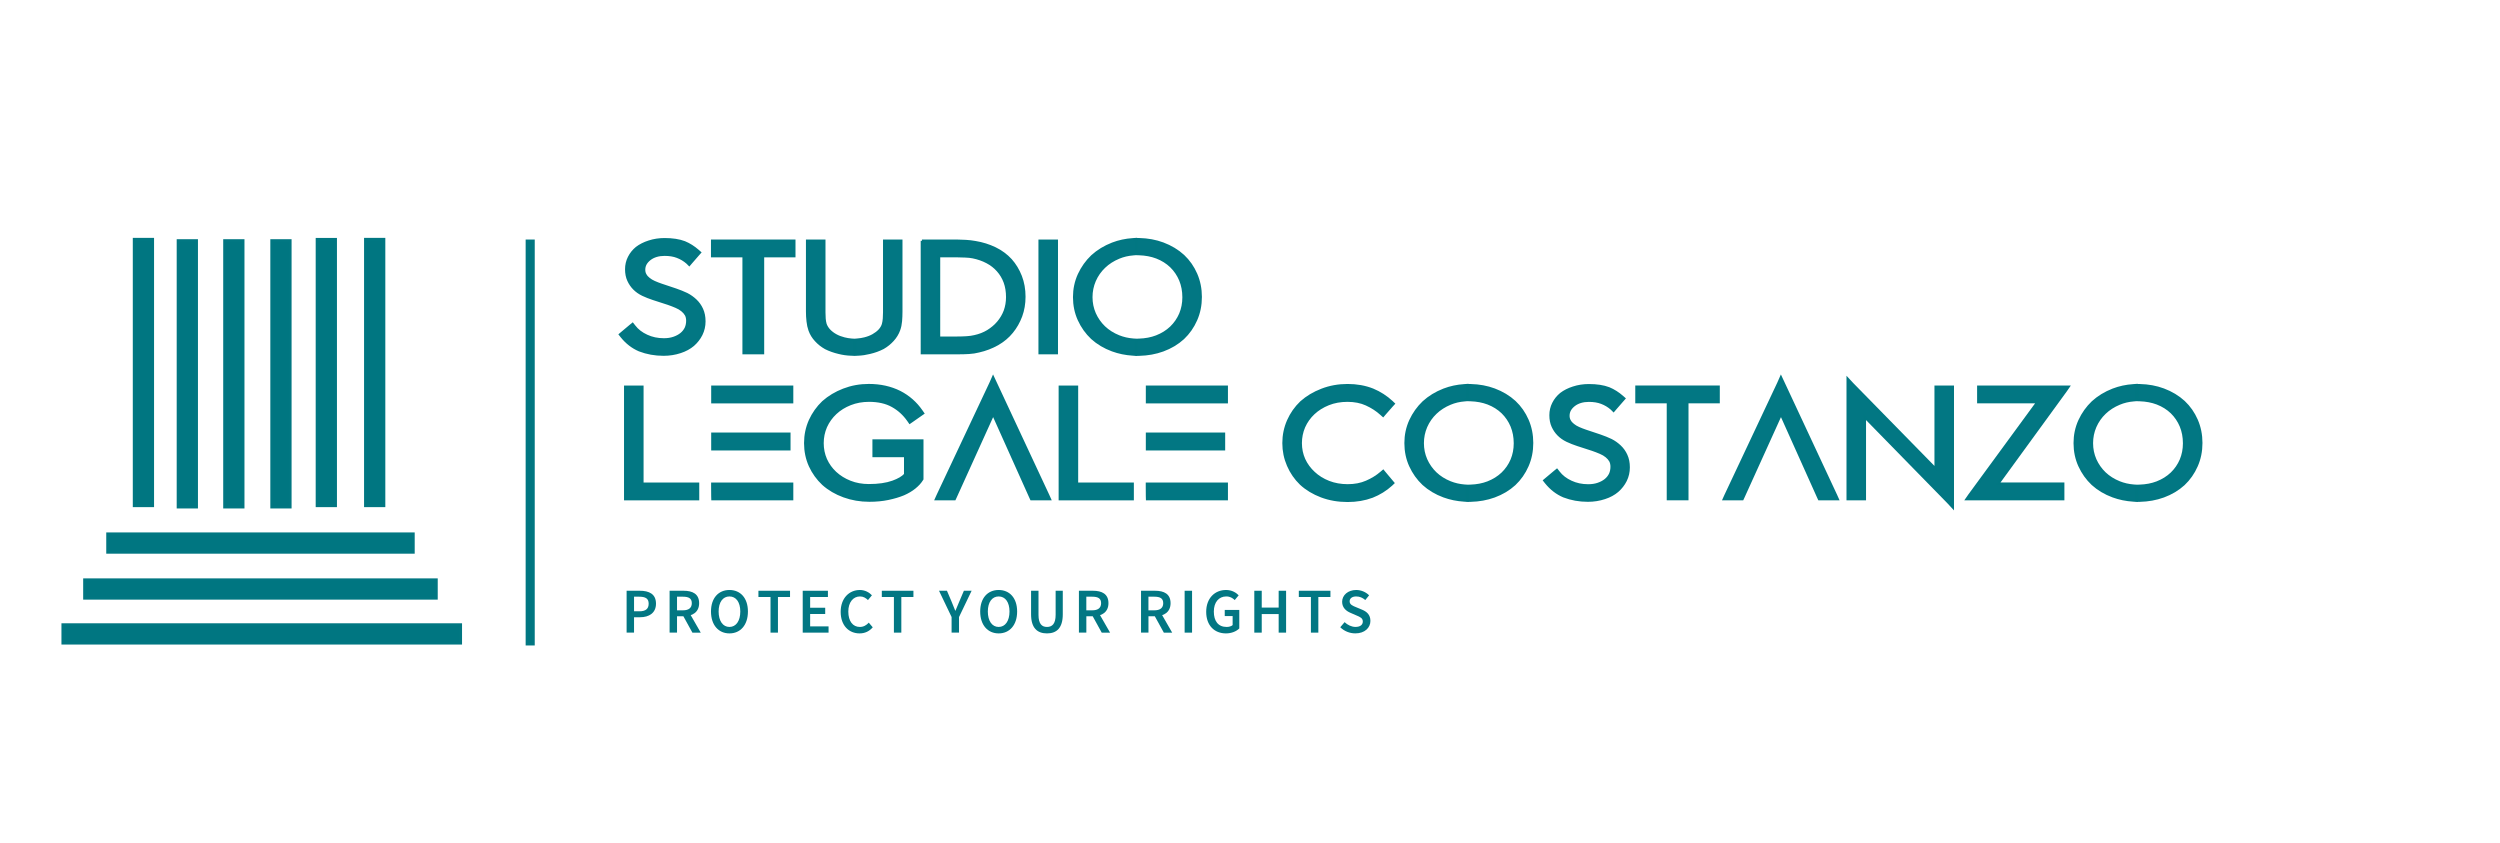 <?xml version="1.0" encoding="utf-8"?>
<!-- Generator: Adobe Illustrator 28.0.0, SVG Export Plug-In . SVG Version: 6.00 Build 0)  -->
<svg version="1.1" id="Livello_1" xmlns="http://www.w3.org/2000/svg" xmlns:xlink="http://www.w3.org/1999/xlink" x="0px" y="0px"
	 viewBox="0 0 976 329" style="enable-background:new 0 0 976 329;" xml:space="preserve">
<style type="text/css">
	.st0{fill:#007681;stroke:#017782;stroke-miterlimit:10;}
	.st1{fill:#027783;stroke:#017782;stroke-miterlimit:10;}
	.st2{fill:#027783;}
</style>
<rect x="24.49" y="243.83" class="st0" width="155.39" height="7.3"/>
<rect x="128.26" y="171.48" transform="matrix(6.123234e-17 -1 1 6.123234e-17 34.234 379.745)" class="st0" width="157.47" height="2.55"/>
<g>
	<path class="st1" d="M265.59,137.38c-2.05,0.68-4.23,1.03-6.53,1.03c-3.36,0-6.5-0.57-9.43-1.7c-2.66-1.13-4.96-2.91-6.91-5.33
		l-0.62-0.79l0.76-0.64l3.28-2.75l0.82-0.67l0.67,0.85c1.19,1.56,2.81,2.81,4.86,3.75c2.01,0.94,4.24,1.41,6.68,1.41
		c1.45,0,2.74-0.19,3.88-0.59c1.14-0.39,2.11-0.91,2.9-1.55s1.4-1.41,1.83-2.29c0.39-0.88,0.59-1.84,0.59-2.87
		c0-0.9-0.17-1.67-0.5-2.31c-0.39-0.68-0.91-1.28-1.55-1.79c-0.66-0.55-1.46-1.02-2.4-1.41c-1-0.43-2.03-0.83-3.11-1.2l-5.8-1.88
		c-1.43-0.47-2.78-1.01-4.07-1.61c-1.33-0.64-2.45-1.44-3.37-2.37c-0.92-0.94-1.65-2.01-2.2-3.22c-0.57-1.25-0.85-2.7-0.85-4.35
		c0-1.65,0.36-3.19,1.08-4.61c0.72-1.43,1.71-2.66,2.96-3.69c1.33-1.02,2.93-1.83,4.8-2.43c1.89-0.62,3.93-0.94,6.09-0.94
		c3.09,0,5.68,0.4,7.79,1.2c1.88,0.78,3.61,1.88,5.21,3.28l0.76,0.67l-0.67,0.76l-2.75,3.16l-0.7,0.82l-0.76-0.76
		c-1.17-1.02-2.47-1.8-3.9-2.34c-1.41-0.55-3.07-0.82-4.98-0.82c-1.17,0-2.25,0.15-3.22,0.44c-0.96,0.29-1.8,0.71-2.52,1.26
		c-0.72,0.55-1.29,1.17-1.7,1.88c-0.39,0.7-0.59,1.48-0.59,2.31c0,0.78,0.17,1.45,0.5,1.99c0.33,0.61,0.79,1.13,1.38,1.58
		c0.59,0.49,1.3,0.92,2.14,1.29c0.88,0.39,1.81,0.75,2.78,1.08l5.62,1.88c1.48,0.51,2.91,1.08,4.28,1.73
		c1.29,0.66,2.43,1.48,3.43,2.43c1.04,0.98,1.86,2.13,2.46,3.46c0.62,1.35,0.94,2.92,0.94,4.72c0,1.84-0.39,3.54-1.17,5.13
		c-0.78,1.56-1.85,2.93-3.19,4.1C269.23,135.83,267.56,136.74,265.59,137.38z"/>
	<path class="st1" d="M290.34,136.79V99.97h-11.25h-1.03v-1.03v-3.9v-1.03h1.03h29.94h1.03v1.03v3.9v1.03h-1.03h-11.19v36.83v1.03
		h-1.17h-5.16h-1.17V136.79z"/>
	<path class="st1" d="M333.48,138.41l-1.17-0.03c-1.64-0.06-3.23-0.28-4.78-0.67c-1.91-0.45-3.65-1.06-5.21-1.85
		c-1.46-0.82-2.72-1.82-3.78-2.99c-1.09-1.17-1.9-2.49-2.43-3.96c-0.37-1.05-0.63-2.22-0.76-3.49c-0.14-1.21-0.21-2.45-0.21-3.72
		V95.05v-1.03h1.03h4.57h1.03v1.03v26.89c0,0.82,0.03,1.65,0.09,2.49c0.06,0.78,0.19,1.49,0.38,2.14c0.31,0.88,0.81,1.68,1.49,2.4
		c0.7,0.74,1.55,1.39,2.53,1.93c0.99,0.55,2.1,0.98,3.35,1.29c0.9,0.23,1.85,0.39,2.84,0.47l1.03,0.06v0.91v3.72V138.41z
		 M333.77,132.72l1.03-0.09c0.94-0.08,1.85-0.22,2.72-0.44c1.25-0.31,2.36-0.74,3.34-1.29c0.98-0.55,1.82-1.19,2.52-1.93
		c0.66-0.72,1.12-1.5,1.38-2.34c0.19-0.7,0.32-1.45,0.38-2.26c0.06-0.84,0.09-1.65,0.09-2.43V95.05v-1.03h1.03h4.54h1.03v1.03v26.6
		c0,1.27-0.05,2.5-0.15,3.69c-0.1,1.23-0.34,2.38-0.73,3.46c-0.53,1.46-1.34,2.79-2.43,3.98c-1.05,1.17-2.3,2.18-3.75,3.02
		c-1.58,0.82-3.33,1.46-5.24,1.9c-1.46,0.37-2.98,0.6-4.54,0.67l-1.2,0.06v-1.08v-3.75V132.72z"/>
	<path class="st1" d="M359.93,94.02h1.03h12.89c0.9,0,1.98,0.04,3.25,0.12c1.29,0.08,2.52,0.22,3.69,0.44
		c2.73,0.45,5.29,1.25,7.68,2.4c2.4,1.17,4.44,2.68,6.12,4.51c1.64,1.84,2.93,3.97,3.87,6.39c0.94,2.42,1.41,5.08,1.41,7.97
		c0,2.71-0.43,5.23-1.29,7.56c-0.86,2.3-2.04,4.38-3.54,6.21c-1.5,1.86-3.38,3.43-5.62,4.72c-2.27,1.27-4.7,2.2-7.29,2.78
		c-1.19,0.31-2.47,0.51-3.84,0.59c-1.31,0.08-2.73,0.12-4.28,0.12h-13.04h-1.03v-1.03V95.05V94.02z M366.55,131.87h7.18
		c1.33,0,2.57-0.04,3.72-0.12c1.09-0.06,2.11-0.21,3.05-0.44c1.89-0.41,3.61-1.08,5.16-2.02c1.56-0.96,2.91-2.1,4.04-3.43
		c1.13-1.33,2.01-2.82,2.64-4.48c0.6-1.68,0.91-3.48,0.91-5.39c0-2.13-0.31-4.06-0.94-5.8c-0.64-1.74-1.56-3.27-2.75-4.6
		c-1.17-1.33-2.58-2.42-4.22-3.28c-1.66-0.88-3.5-1.52-5.51-1.93c-0.86-0.18-1.85-0.28-2.96-0.32c-1.15-0.06-2.2-0.09-3.13-0.09
		h-7.18V131.87z"/>
	<path class="st1" d="M405.91,94.02h1.03h4.57h1.03v1.03v41.75v1.03h-1.03h-4.57h-1.03v-1.03V95.05V94.02z"/>
	<path class="st1" d="M443.4,99.12l-1,0.09c-2.01,0.16-3.88,0.6-5.6,1.32c-2.23,0.92-4.13,2.14-5.71,3.66
		c-1.6,1.52-2.85,3.31-3.75,5.36c-0.88,2.05-1.32,4.2-1.32,6.45c0,2.29,0.44,4.43,1.32,6.45c0.9,2.01,2.14,3.78,3.72,5.3
		c1.58,1.5,3.49,2.71,5.71,3.6c1.74,0.7,3.61,1.13,5.62,1.29l1,0.06v0.91v3.72v1.11l-1.17-0.09c-2.79-0.18-5.44-0.72-7.94-1.64
		c-3.07-1.13-5.72-2.71-7.97-4.75c-2.13-2.01-3.82-4.38-5.07-7.12c-1.23-2.71-1.85-5.66-1.85-8.85c0-3.12,0.62-6.06,1.88-8.82
		c1.27-2.73,2.97-5.12,5.1-7.15c2.25-2.05,4.9-3.67,7.97-4.86c2.5-0.96,5.13-1.52,7.88-1.7l1.17-0.09v1.11v3.75V99.12z
		 M443.67,132.72l1.05-0.03c2.48-0.08,4.74-0.51,6.77-1.29c2.21-0.86,4.1-2.04,5.68-3.54c1.58-1.52,2.8-3.29,3.66-5.3
		c0.84-2.01,1.26-4.18,1.26-6.5c0-2.42-0.42-4.66-1.26-6.71c-0.86-2.05-2.07-3.84-3.63-5.36c-1.56-1.5-3.45-2.69-5.65-3.54
		c-2.05-0.78-4.33-1.21-6.83-1.29l-1.05-0.03v-0.94v-3.75v-1.05l1.11,0.03c3.3,0.08,6.38,0.64,9.23,1.7
		c3.07,1.15,5.71,2.74,7.94,4.78c2.13,2.01,3.79,4.39,4.98,7.13c1.19,2.74,1.79,5.71,1.79,8.89c0,3.24-0.61,6.23-1.82,8.96
		c-1.21,2.75-2.88,5.14-5.01,7.15c-2.23,2.03-4.86,3.6-7.91,4.72c-2.87,1.04-5.94,1.59-9.2,1.67l-1.11,0.03v-1.05v-3.72V132.72z"/>
	<path class="st1" d="M244.12,151.02h1.03h4.57h1.03v1.03v36.83h20.71h1.03v1.03v3.9v1.03h-1.03h-26.31h-1.03v-1.03v-41.75V151.02z"
		/>
	<path class="st1" d="M278.12,188.87h1.03h29.03h1.03v1.03v3.9v1.03h-1.03h-29h-1l-0.03-1.03l-0.03-3.9V188.87z M278.15,151.02h1.03
		h29h1.03v1.03v3.9v1.03h-1.03h-29h-1.03v-1.03v-3.9V151.02z M278.15,169.36h1.03h27.92h1.03v1.03v3.93v1.03h-1.03h-27.92h-1.03
		v-1.03v-3.93V169.36z"/>
	<path class="st1" d="M346.72,194.7c-2.25,0.47-4.69,0.7-7.32,0.7c-3.52,0-6.83-0.57-9.95-1.7c-3.12-1.13-5.82-2.71-8.1-4.75
		c-2.15-2.01-3.85-4.38-5.1-7.09c-1.23-2.73-1.85-5.69-1.85-8.88c0-3.12,0.62-6.06,1.85-8.82c1.25-2.73,2.95-5.13,5.1-7.18
		c2.29-2.03,4.95-3.63,8-4.8c3.07-1.19,6.35-1.79,9.84-1.79c4.47,0,8.5,0.89,12.07,2.67c3.44,1.76,6.26,4.24,8.47,7.44l0.59,0.85
		l-0.85,0.59l-3.43,2.4l-0.85,0.59l-0.59-0.85c-1.68-2.4-3.76-4.29-6.24-5.65c-2.46-1.37-5.5-2.05-9.11-2.05
		c-2.62,0-5.04,0.44-7.27,1.32c-2.25,0.88-4.17,2.08-5.79,3.59c-1.61,1.51-2.88,3.28-3.79,5.29c-0.88,2.03-1.32,4.17-1.32,6.42
		c0,2.25,0.43,4.37,1.29,6.36c0.9,1.99,2.15,3.74,3.76,5.23s3.53,2.68,5.76,3.56c2.21,0.88,4.64,1.32,7.29,1.32
		c3.77,0,6.89-0.45,9.38-1.35c2.27-0.82,3.89-1.78,4.86-2.87v-7.27h-11.22h-1.11v-1.03v-3.9v-1.03h1.11H359h1.03v0.97v13.77v0.26
		l-0.15,0.23c-0.64,1.05-1.58,2.08-2.81,3.08c-1.21,0.98-2.66,1.84-4.34,2.58C350.97,193.64,348.97,194.23,346.72,194.7z"/>
	<path class="st1" d="M387.7,147.39l1.03,2.2l20.48,43.86l0.62,1.38h-1.55h-4.98h-0.67l-0.29-0.62l-14.62-32.58l-14.77,32.58
		l-0.29,0.62h-0.67h-4.98h-1.55l0.62-1.38l20.65-43.86L387.7,147.39z"/>
	<path class="st1" d="M413.79,151.02h1.03h4.57h1.03v1.03v36.83h20.71h1.03v1.03v3.9v1.03h-1.03h-26.31h-1.03v-1.03v-41.75V151.02z"
		/>
	<path class="st1" d="M447.8,188.87h1.03h29.03h1.03v1.03v3.9v1.03h-1.03h-29h-1l-0.03-1.03l-0.03-3.9V188.87z M447.83,151.02h1.03
		h29h1.03v1.03v3.9v1.03h-1.03h-29h-1.03v-1.03v-3.9V151.02z M447.83,169.36h1.03h27.92h1.03v1.03v3.93v1.03h-1.03h-27.92h-1.03
		v-1.03v-3.93V169.36z"/>
	<path class="st1" d="M535.7,193.85c-2.93,1.09-6.12,1.64-9.58,1.64c-3.69,0-7.1-0.59-10.23-1.77s-5.8-2.8-8.03-4.85
		c-2.11-2.03-3.76-4.42-4.95-7.18c-1.19-2.73-1.79-5.63-1.79-8.7c0-3.09,0.61-6.01,1.82-8.76c1.21-2.73,2.89-5.13,5.04-7.18
		c2.27-2.03,4.95-3.64,8.06-4.83c3.11-1.21,6.47-1.82,10.08-1.82c3.55,0,6.82,0.59,9.79,1.76c2.79,1.17,5.26,2.75,7.41,4.75
		l0.73,0.7l-0.67,0.73l-2.75,3.13l-0.67,0.79l-0.79-0.7c-1.6-1.46-3.52-2.71-5.74-3.72c-2.15-0.98-4.61-1.46-7.38-1.46
		c-2.71,0-5.2,0.45-7.44,1.35c-2.25,0.9-4.17,2.1-5.79,3.62c-1.61,1.51-2.87,3.28-3.76,5.29c-0.86,2.01-1.29,4.13-1.29,6.36
		c0,2.25,0.44,4.37,1.32,6.36c0.92,1.99,2.2,3.74,3.84,5.24c1.62,1.52,3.55,2.72,5.8,3.6s4.72,1.32,7.41,1.32
		c2.77,0,5.22-0.47,7.35-1.41c2.21-0.96,4.11-2.13,5.71-3.52l0.79-0.67l0.67,0.82l2.58,3.08l0.62,0.73l-0.7,0.67
		C540.96,191.22,538.47,192.76,535.7,193.85z"/>
	<path class="st1" d="M572.78,156.12l-1,0.09c-2.01,0.16-3.88,0.6-5.6,1.32c-2.23,0.92-4.13,2.14-5.71,3.66
		c-1.6,1.52-2.85,3.31-3.75,5.36c-0.88,2.05-1.32,4.2-1.32,6.45c0,2.29,0.44,4.43,1.32,6.45c0.9,2.01,2.14,3.78,3.72,5.3
		c1.58,1.5,3.49,2.71,5.71,3.6c1.74,0.7,3.61,1.13,5.62,1.29l1,0.06v0.91v3.72v1.11l-1.17-0.09c-2.79-0.18-5.44-0.72-7.94-1.64
		c-3.07-1.13-5.72-2.71-7.97-4.75c-2.13-2.01-3.82-4.38-5.07-7.12c-1.23-2.71-1.85-5.66-1.85-8.85c0-3.12,0.62-6.06,1.88-8.82
		c1.27-2.73,2.97-5.12,5.1-7.15c2.25-2.05,4.9-3.67,7.97-4.86c2.5-0.96,5.13-1.52,7.88-1.7l1.17-0.09v1.11v3.75V156.12z
		 M573.04,189.72l1.05-0.03c2.48-0.08,4.74-0.51,6.77-1.29c2.21-0.86,4.1-2.04,5.68-3.54c1.58-1.52,2.8-3.29,3.66-5.3
		c0.84-2.01,1.26-4.18,1.26-6.5c0-2.42-0.42-4.66-1.26-6.71c-0.86-2.05-2.07-3.84-3.63-5.36c-1.56-1.5-3.45-2.69-5.65-3.54
		c-2.05-0.78-4.33-1.21-6.83-1.29l-1.05-0.03v-0.94v-3.75v-1.05l1.11,0.03c3.3,0.08,6.38,0.64,9.23,1.7
		c3.07,1.15,5.71,2.74,7.94,4.78c2.13,2.01,3.79,4.39,4.98,7.13c1.19,2.74,1.79,5.71,1.79,8.89c0,3.24-0.61,6.23-1.82,8.96
		c-1.21,2.75-2.88,5.14-5.01,7.15c-2.23,2.03-4.86,3.6-7.91,4.72c-2.87,1.04-5.94,1.59-9.2,1.67l-1.11,0.03v-1.05v-3.72V189.72z"/>
	<path class="st1" d="M626.44,194.38c-2.05,0.68-4.23,1.03-6.53,1.03c-3.36,0-6.5-0.57-9.43-1.7c-2.66-1.13-4.96-2.91-6.91-5.33
		l-0.62-0.79l0.76-0.64l3.28-2.75l0.82-0.67l0.67,0.85c1.19,1.56,2.81,2.81,4.86,3.75c2.01,0.94,4.24,1.41,6.68,1.41
		c1.45,0,2.74-0.19,3.88-0.59c1.14-0.39,2.11-0.91,2.9-1.55s1.4-1.41,1.83-2.29c0.39-0.88,0.59-1.84,0.59-2.87
		c0-0.9-0.17-1.67-0.5-2.31c-0.39-0.68-0.91-1.28-1.55-1.79c-0.66-0.55-1.46-1.02-2.4-1.41c-1-0.43-2.03-0.83-3.11-1.2l-5.8-1.88
		c-1.43-0.47-2.78-1.01-4.07-1.61c-1.33-0.64-2.45-1.44-3.37-2.37s-1.65-2.01-2.2-3.22c-0.57-1.25-0.85-2.7-0.85-4.35
		c0-1.65,0.36-3.19,1.08-4.61c0.72-1.43,1.71-2.66,2.96-3.69c1.33-1.02,2.93-1.83,4.8-2.43c1.89-0.62,3.93-0.94,6.09-0.94
		c3.09,0,5.68,0.4,7.79,1.2c1.88,0.78,3.61,1.88,5.21,3.28l0.76,0.67l-0.67,0.76l-2.75,3.16l-0.7,0.82l-0.76-0.76
		c-1.17-1.02-2.47-1.8-3.9-2.34c-1.41-0.55-3.07-0.82-4.98-0.82c-1.17,0-2.25,0.15-3.22,0.44c-0.96,0.29-1.8,0.71-2.52,1.26
		c-0.72,0.55-1.29,1.17-1.7,1.88c-0.39,0.7-0.59,1.48-0.59,2.31c0,0.78,0.17,1.45,0.5,1.99c0.33,0.61,0.79,1.13,1.38,1.58
		c0.59,0.49,1.3,0.92,2.14,1.29c0.88,0.39,1.81,0.75,2.78,1.08l5.62,1.88c1.48,0.51,2.91,1.08,4.28,1.73
		c1.29,0.66,2.43,1.48,3.43,2.43c1.04,0.98,1.86,2.13,2.46,3.46c0.62,1.35,0.94,2.92,0.94,4.72c0,1.84-0.39,3.54-1.17,5.13
		c-0.78,1.56-1.85,2.93-3.19,4.1C630.09,192.83,628.42,193.74,626.44,194.38z"/>
	<path class="st1" d="M651.19,193.79v-36.83h-11.25h-1.03v-1.03v-3.9v-1.03h1.03h29.94h1.03v1.03v3.9v1.03h-1.03h-11.19v36.83v1.03
		h-1.17h-5.16h-1.17V193.79z"/>
	<path class="st1" d="M695.27,147.39l1.03,2.2l20.48,43.86l0.62,1.38h-1.55h-4.98h-0.67l-0.29-0.62l-14.62-32.58l-14.77,32.58
		l-0.29,0.62h-0.67h-4.98h-1.55l0.62-1.38l20.65-43.86L695.27,147.39z"/>
	<path class="st1" d="M721.37,147.97l1.79,1.93l32.55,33.22v-31.08v-1.03h1.03h4.57h1.03v1.03v43.3v2.64l-1.79-1.93l-32.55-33.28
		v31.03v1.03h-1.03h-4.57h-1.03v-1.03v-43.18V147.97z"/>
	<path class="st1" d="M768.85,193.33l26.63-36.36h-22.09h-1.03v-1.03v-3.9v-1.03h1.03h32.23h1.88l-1.03,1.49l-26.46,36.36h24.4h1.03
		v1.03v3.9v1.03h-1.03h-34.69h-1.9L768.85,193.33z"/>
	<path class="st1" d="M834.02,156.12l-1,0.09c-2.01,0.16-3.88,0.6-5.6,1.32c-2.23,0.92-4.13,2.14-5.71,3.66
		c-1.6,1.52-2.85,3.31-3.75,5.36c-0.88,2.05-1.32,4.2-1.32,6.45c0,2.29,0.44,4.43,1.32,6.45c0.9,2.01,2.14,3.78,3.72,5.3
		c1.58,1.5,3.49,2.71,5.71,3.6c1.74,0.7,3.61,1.13,5.62,1.29l1,0.06v0.91v3.72v1.11l-1.17-0.09c-2.79-0.18-5.44-0.72-7.94-1.64
		c-3.07-1.13-5.72-2.71-7.97-4.75c-2.13-2.01-3.82-4.38-5.07-7.12c-1.23-2.71-1.85-5.66-1.85-8.85c0-3.12,0.62-6.06,1.88-8.82
		c1.27-2.73,2.97-5.12,5.1-7.15c2.25-2.05,4.9-3.67,7.97-4.86c2.5-0.96,5.13-1.52,7.88-1.7l1.17-0.09v1.11v3.75V156.12z
		 M834.29,189.72l1.05-0.03c2.48-0.08,4.74-0.51,6.77-1.29c2.21-0.86,4.1-2.04,5.68-3.54c1.58-1.52,2.8-3.29,3.66-5.3
		c0.84-2.01,1.26-4.18,1.26-6.5c0-2.42-0.42-4.66-1.26-6.71c-0.86-2.05-2.07-3.84-3.63-5.36c-1.56-1.5-3.45-2.69-5.65-3.54
		c-2.05-0.78-4.33-1.21-6.83-1.29l-1.05-0.03v-0.94v-3.75v-1.05l1.11,0.03c3.3,0.08,6.38,0.64,9.23,1.7
		c3.07,1.15,5.71,2.74,7.94,4.78c2.13,2.01,3.79,4.39,4.98,7.13c1.19,2.74,1.79,5.71,1.79,8.89c0,3.24-0.61,6.23-1.82,8.96
		c-1.21,2.75-2.88,5.14-5.01,7.15c-2.23,2.03-4.86,3.6-7.91,4.72c-2.87,1.04-5.94,1.59-9.2,1.67l-1.11,0.03v-1.05v-3.72V189.72z"/>
</g>
<g>
	<g>
		<path class="st2" d="M244.63,230.63h5.15c3.63,0,6.32,1.26,6.32,5.04c0,3.64-2.7,5.3-6.22,5.3h-2.35v6.01h-2.9V230.63z
			 M249.64,238.65c2.44,0,3.6-0.97,3.6-2.98c0-2.03-1.27-2.72-3.7-2.72h-2.01v5.7H249.64z"/>
		<path class="st2" d="M261.41,230.63h5.51c3.4,0,6.02,1.2,6.02,4.85c0,3.51-2.62,5.11-6.02,5.11h-2.61v6.39h-2.9V230.63z
			 M266.62,238.27c2.24,0,3.46-0.93,3.46-2.79c0-1.88-1.22-2.53-3.46-2.53h-2.31v5.32H266.62z M266.37,239.82l2.1-1.73l5.1,8.89
			h-3.26L266.37,239.82z"/>
		<path class="st2" d="M277.57,238.74c0-5.29,2.95-8.41,7.21-8.41c4.26,0,7.21,3.13,7.21,8.41c0,5.29-2.95,8.54-7.21,8.54
			C280.52,247.28,277.57,244.03,277.57,238.74z M289.01,238.74c0-3.67-1.66-5.89-4.23-5.89s-4.23,2.22-4.23,5.89
			c0,3.67,1.66,6.02,4.23,6.02S289.01,242.41,289.01,238.74z"/>
		<path class="st2" d="M300.81,233.07h-4.72v-2.44h12.34v2.44h-4.72v13.91h-2.9V233.07z"/>
		<path class="st2" d="M313.38,230.63h9.84v2.44h-6.94v4.19h5.88v2.44h-5.88v4.84h7.19v2.44h-10.09V230.63z"/>
		<path class="st2" d="M328.2,238.86c0-5.35,3.35-8.53,7.49-8.53c2.05,0,3.68,0.98,4.71,2.07l-1.55,1.87
			c-0.84-0.84-1.82-1.42-3.1-1.42c-2.66,0-4.57,2.25-4.57,5.92c0,3.73,1.76,5.99,4.5,5.99c1.45,0,2.57-0.67,3.49-1.68l1.55,1.82
			c-1.32,1.54-3.03,2.38-5.15,2.38C331.46,247.28,328.2,244.27,328.2,238.86z"/>
		<path class="st2" d="M348.98,233.07h-4.72v-2.44h12.34v2.44h-4.72v13.91h-2.9V233.07z"/>
		<path class="st2" d="M371.51,240.9l-4.92-10.27h3.1l1.78,4.18c0.48,1.21,0.94,2.35,1.45,3.59h0.1c0.52-1.24,1.03-2.38,1.5-3.59
			l1.78-4.18h3.02l-4.92,10.27v6.08h-2.9V240.9z"/>
		<path class="st2" d="M382.67,238.74c0-5.29,2.95-8.41,7.21-8.41c4.26,0,7.21,3.13,7.21,8.41c0,5.29-2.95,8.54-7.21,8.54
			C385.62,247.28,382.67,244.03,382.67,238.74z M394.11,238.74c0-3.67-1.66-5.89-4.23-5.89c-2.57,0-4.23,2.22-4.23,5.89
			c0,3.67,1.66,6.02,4.23,6.02C392.45,244.76,394.11,242.41,394.11,238.74z"/>
		<path class="st2" d="M402.53,239.81v-9.18h2.9v9.4c0,3.56,1.33,4.73,3.31,4.73c2,0,3.38-1.17,3.38-4.73v-9.4h2.79v9.18
			c0,5.37-2.38,7.47-6.17,7.47S402.53,245.18,402.53,239.81z"/>
		<path class="st2" d="M421.21,230.63h5.51c3.4,0,6.02,1.2,6.02,4.85c0,3.51-2.62,5.11-6.02,5.11h-2.61v6.39h-2.9V230.63z
			 M426.41,238.27c2.24,0,3.46-0.93,3.46-2.79c0-1.88-1.22-2.53-3.46-2.53h-2.31v5.32H426.41z M426.17,239.82l2.1-1.73l5.1,8.89
			h-3.26L426.17,239.82z"/>
		<path class="st2" d="M445.46,230.63h5.51c3.4,0,6.02,1.2,6.02,4.85c0,3.51-2.62,5.11-6.02,5.11h-2.61v6.39h-2.9V230.63z
			 M450.66,238.27c2.24,0,3.46-0.93,3.46-2.79c0-1.88-1.22-2.53-3.46-2.53h-2.31v5.32H450.66z M450.42,239.82l2.1-1.73l5.1,8.89
			h-3.26L450.42,239.82z"/>
		<path class="st2" d="M462.48,230.63h2.9v16.35h-2.9V230.63z"/>
		<path class="st2" d="M470.9,238.86c0-5.35,3.39-8.53,7.74-8.53c2.32,0,3.91,1.02,4.94,2.07l-1.55,1.87
			c-0.82-0.8-1.78-1.42-3.3-1.42c-2.9,0-4.85,2.25-4.85,5.92c0,3.73,1.73,5.99,5.01,5.99c0.91,0,1.81-0.26,2.33-0.72v-3.53h-3.08
			v-2.38h5.68v7.21c-1.09,1.1-2.98,1.94-5.22,1.94C474.18,247.28,470.9,244.27,470.9,238.86z"/>
		<path class="st2" d="M489.68,230.63h2.9v6.57h6.61v-6.57h2.9v16.35h-2.9v-7.25h-6.61v7.25h-2.9V230.63z"/>
		<path class="st2" d="M511.78,233.07h-4.72v-2.44h12.34v2.44h-4.72v13.91h-2.9V233.07z"/>
		<path class="st2" d="M523.24,244.88l1.69-1.99c1.17,1.11,2.74,1.86,4.26,1.86c1.84,0,2.85-0.83,2.85-2.11
			c0-1.34-1.05-1.77-2.54-2.4l-2.23-0.97c-1.61-0.67-3.3-1.94-3.3-4.33c0-2.6,2.3-4.61,5.49-4.61c1.91,0,3.76,0.79,5.04,2.08
			l-1.49,1.84c-1.04-0.88-2.15-1.4-3.55-1.4c-1.55,0-2.56,0.72-2.56,1.92c0,1.28,1.24,1.76,2.6,2.31l2.21,0.92
			c1.94,0.81,3.3,2.04,3.3,4.41c0,2.65-2.2,4.86-5.87,4.86C526.91,247.28,524.79,246.41,523.24,244.88z"/>
	</g>
</g>
<rect x="32.97" y="226.3" class="st0" width="137.42" height="7.3"/>
<rect x="41.98" y="208.36" class="st0" width="119.42" height="7.3"/>
<rect x="3.93" y="141.78" transform="matrix(-1.836970e-16 1 -1 -1.836970e-16 201.422 89.444)" class="st0" width="104.11" height="7.3"/>
<rect x="21.08" y="142.3" transform="matrix(-1.836970e-16 1 -1 -1.836970e-16 219.082 72.806)" class="st0" width="104.11" height="7.3"/>
<rect x="39.23" y="142.29" transform="matrix(-1.836970e-16 1 -1 -1.836970e-16 237.23 54.656)" class="st0" width="104.11" height="7.3"/>
<rect x="57.63" y="142.29" transform="matrix(-1.836970e-16 1 -1 -1.836970e-16 255.624 36.262)" class="st0" width="104.11" height="7.3"/>
<rect x="75.34" y="141.78" transform="matrix(-1.836970e-16 1 -1 -1.836970e-16 272.826 18.039)" class="st0" width="104.11" height="7.3"/>
<rect x="94.22" y="141.78" transform="matrix(-1.836970e-16 1 -1 -1.836970e-16 291.709 -0.844)" class="st0" width="104.11" height="7.3"/>
</svg>
